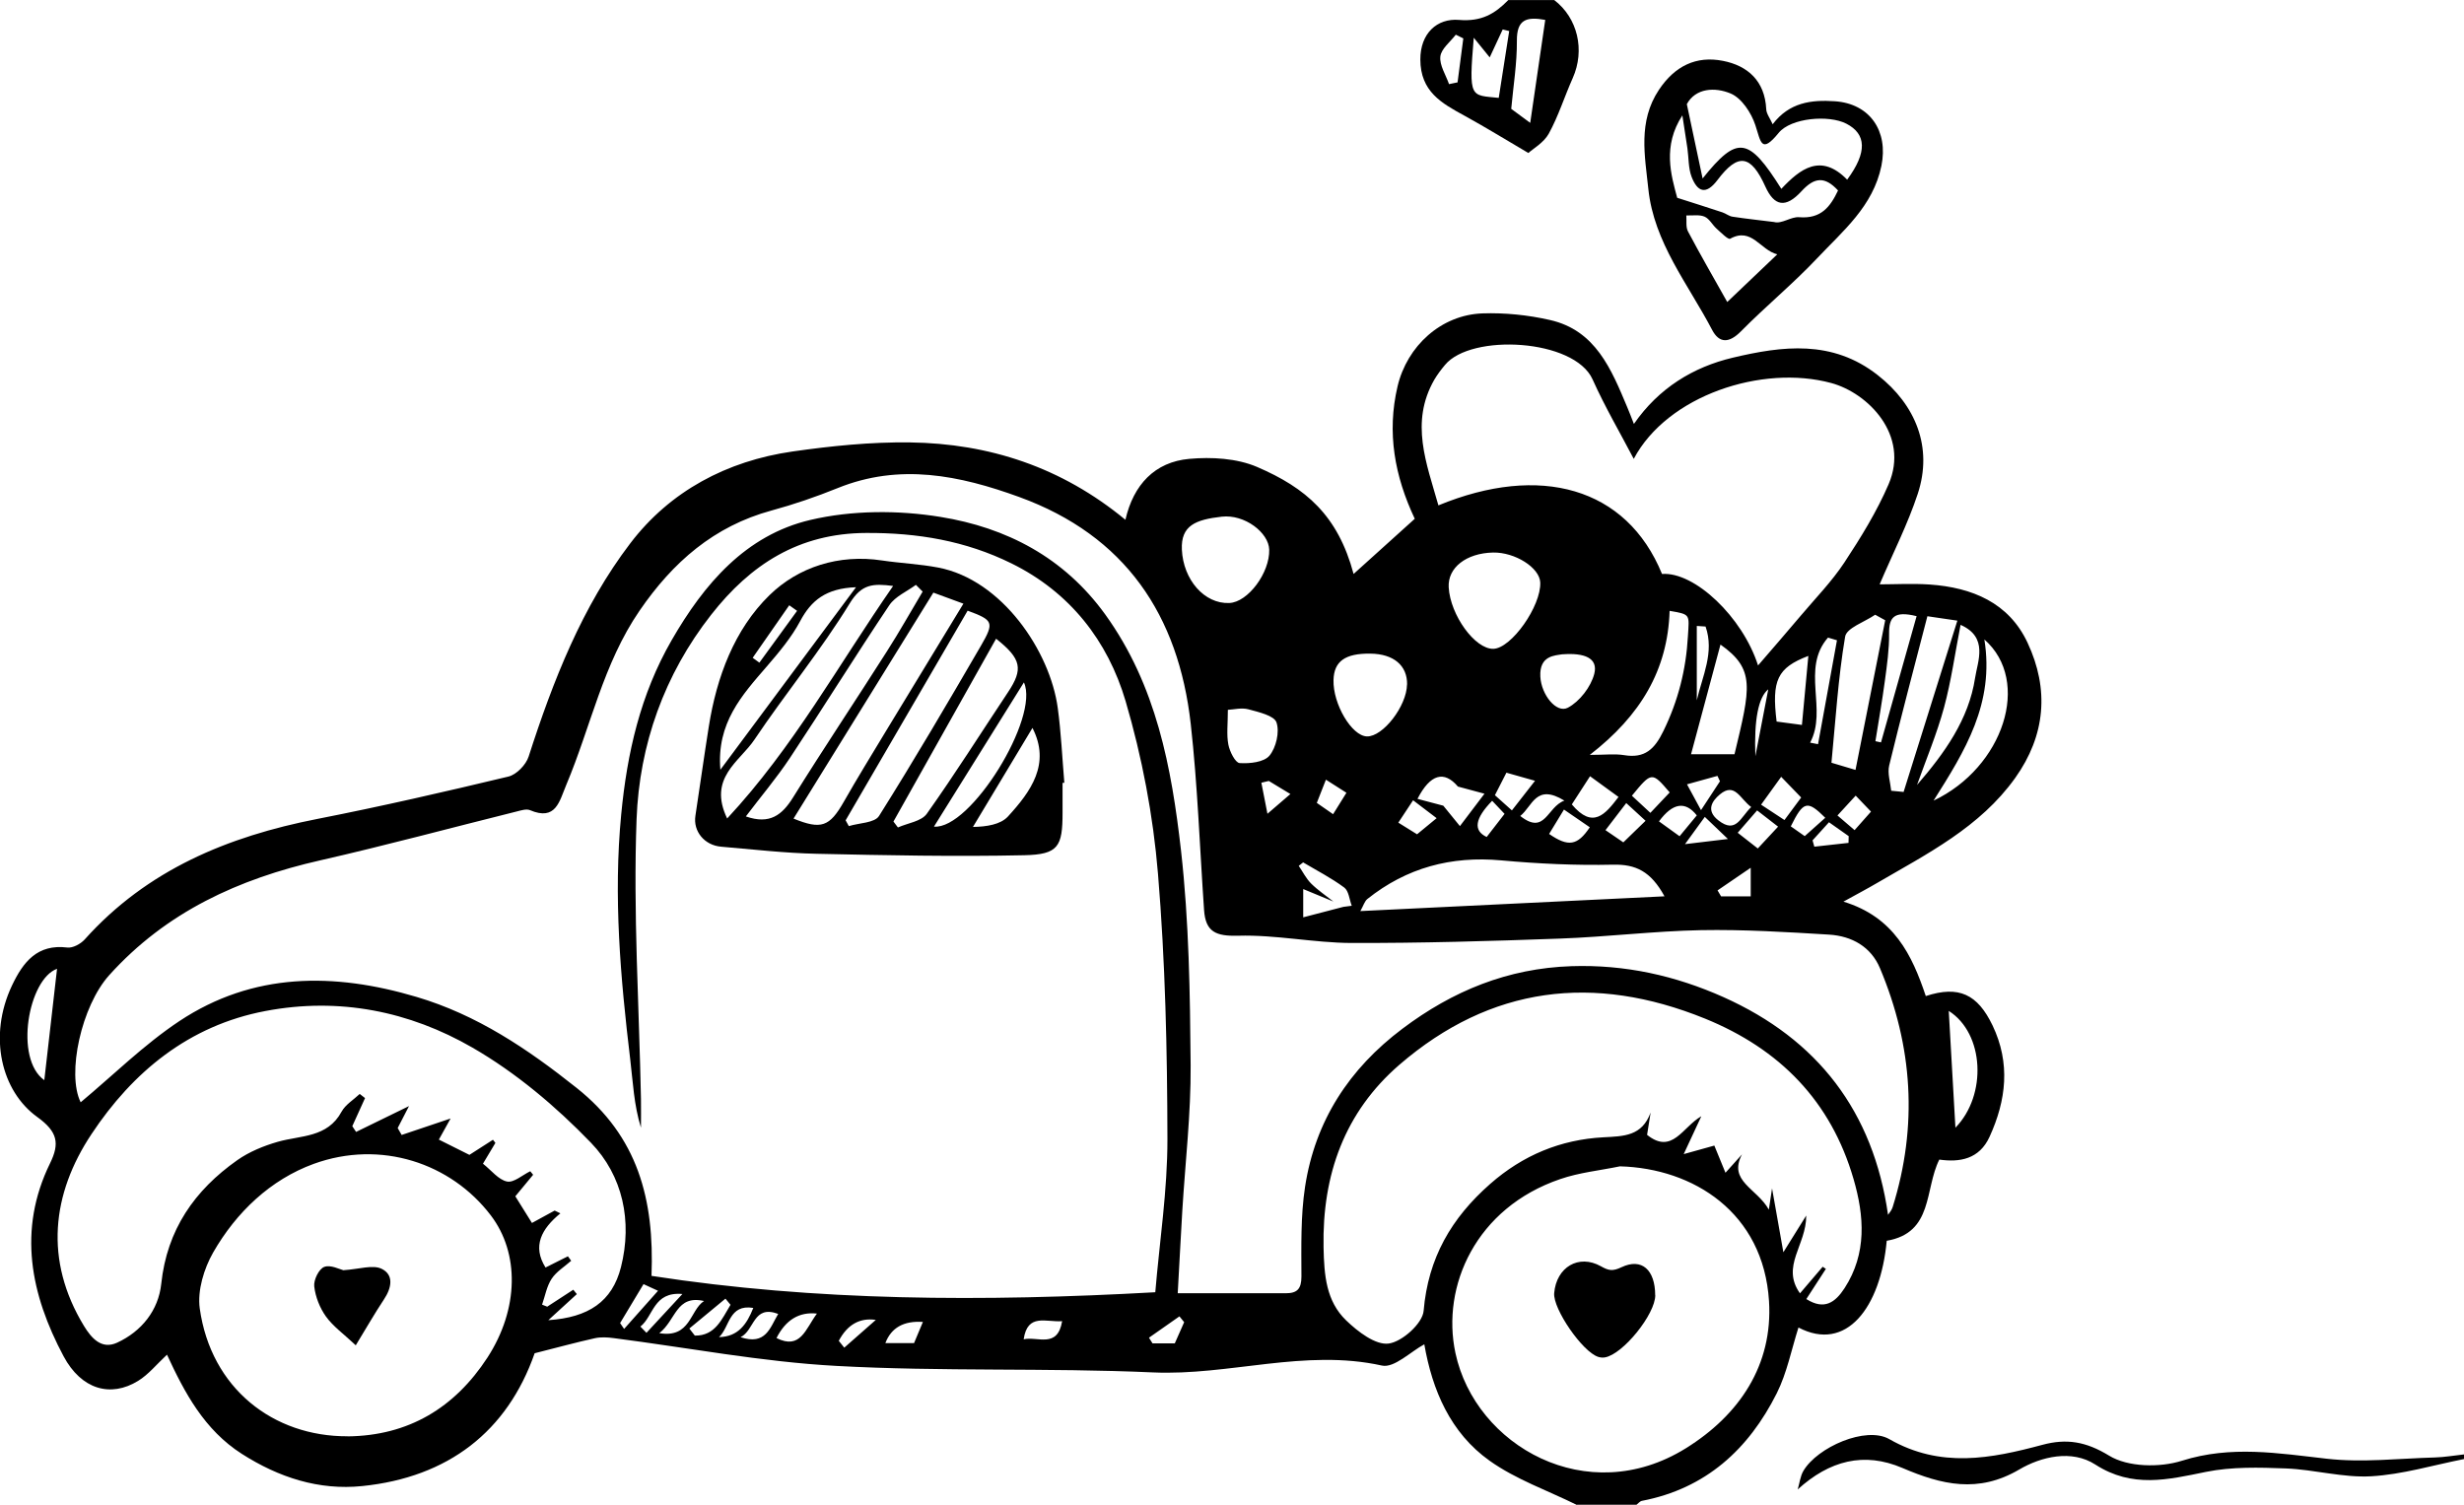 <?xml version="1.0" encoding="UTF-8"?><svg id="Vrstva_2" xmlns="http://www.w3.org/2000/svg" viewBox="0 0 292 178.36"><g id="Vrstva_1-2"><g><path d="m186.9,178.36c-3.48-1.72-7.25-3.03-10.37-5.25-4.66-3.31-6.8-8.39-7.74-13.8-1.61.86-3.57,2.84-5.02,2.52-9.16-2.03-18.07,1.22-27.15.81-12.49-.56-25.04-.08-37.52-.77-8.82-.48-17.57-2.16-26.35-3.29-.74-.1-1.54-.15-2.26.01-2.25.5-4.47,1.11-7.13,1.78-3.24,9.26-10.23,14.7-20.43,15.74-5.14.53-9.9-1.02-14.28-3.82-4.44-2.84-6.78-7.25-8.86-11.75-1.23,1.14-2.19,2.35-3.43,3.11-3.24,1.99-6.71,1.04-8.83-2.93-3.89-7.3-5.47-14.95-1.6-22.86,1.16-2.36.91-3.74-1.52-5.49-4.23-3.04-5.86-9.53-2.98-15.6,1.31-2.75,2.98-4.92,6.55-4.48.64.08,1.57-.42,2.05-.95,7.4-8.26,16.97-12.21,27.58-14.29,7.59-1.49,15.13-3.22,22.64-5.02.96-.23,2.09-1.4,2.4-2.38,2.89-8.98,6.33-17.77,12.05-25.27,4.71-6.18,11.44-9.75,19.19-10.87,4.61-.66,9.3-1.14,13.95-1.08,9.38.13,17.96,2.92,25.53,9.17.95-4.16,3.48-6.85,7.56-7.22,2.65-.24,5.65-.07,8.05.96,5.77,2.48,9.57,5.73,11.43,12.68,2.43-2.19,4.83-4.35,7.25-6.54-2.38-5.04-3.33-10.21-2.04-15.69,1.13-4.79,5.16-8.48,10.07-8.65,2.65-.09,5.39.19,7.98.78,5.43,1.22,7.29,5.86,9.18,10.36.24.57.46,1.14.78,1.96,2.95-4.26,7.03-6.74,11.71-7.85,5.87-1.39,11.8-2.17,17.19,2.07,4.49,3.52,6.55,8.55,4.74,14.05-1.19,3.61-2.94,7.03-4.52,10.74,1.79,0,3.87-.12,5.94.02,4.99.35,9.36,2.13,11.59,6.9,2.58,5.51,2.14,10.97-1.47,16.03-4.18,5.85-10.43,8.98-16.4,12.46-1.12.66-2.27,1.26-3.95,2.19,6,1.83,8.13,6.33,9.76,11.19,3.92-1.28,6.13-.22,7.91,3.48,2.14,4.48,1.63,8.85-.35,13.19-1.22,2.68-3.55,3.05-5.96,2.71-1.77,3.53-.68,8.67-6.23,9.62-.73,7.94-4.8,13.25-10.46,10.28-.83,2.61-1.36,5.37-2.57,7.79-3.34,6.65-8.42,11.3-15.98,12.75-.23.04-.43.3-.64.46h-7.08Zm-14.13-85.15c-1.62-1.91-3.26-1.51-4.79,1.46,1.06.28,2.06.54,3.06.81.59.73,1.19,1.47,1.97,2.42,1.07-1.41,1.86-2.45,2.91-3.84-1.34-.36-2.25-.61-3.16-.85Zm-14.75,13.63c-1.18-.49-2.35-.97-3.58-1.48v3.35c1.74-.45,3.25-.85,4.76-1.24.33-.04.66-.09.99-.13-.28-.74-.35-1.76-.89-2.16-1.52-1.13-3.24-2.01-4.87-2.98-.17.14-.34.27-.52.41.48.71.88,1.51,1.47,2.1.8.79,1.75,1.43,2.64,2.13Zm65.72,37.13c.14-.22.44-.54.55-.91,3.01-9.63,2.39-19.08-1.5-28.32-1.07-2.55-3.34-3.81-6.01-3.98-5.06-.31-10.14-.62-15.2-.53-5.58.11-11.15.8-16.73,1-8.23.3-16.47.54-24.7.52-4.48-.02-8.96-.99-13.42-.86-2.63.07-3.86-.44-4.04-3.04-.51-7.36-.76-14.74-1.58-22.07-1.45-12.89-7.76-22.31-20.32-26.88-7.07-2.57-14.17-4.04-21.54-1.05-2.55,1.03-5.17,1.93-7.82,2.65-6.83,1.86-11.69,6.12-15.63,11.86-4.34,6.31-5.79,13.77-8.69,20.65-.82,1.94-1.22,4.31-4.3,3-.43-.18-1.07.03-1.59.16-7.76,1.93-15.49,4.02-23.28,5.79-9.64,2.19-18.24,6.1-25,13.61-3.29,3.66-5.05,11.67-3.38,15.06,3.81-3.17,7.47-6.81,11.68-9.61,8.76-5.82,18.35-5.78,28.12-2.88,7.16,2.12,13.15,6.15,18.97,10.78,7.26,5.77,9.23,13.19,8.88,22.28,19.45,3.01,39.33,3.08,59.7,1.94.51-6.05,1.45-12.1,1.44-18.15-.02-10.49-.25-21-1.12-31.45-.57-6.89-1.89-13.83-3.84-20.46-2.11-7.14-6.6-12.91-13.54-16.32-5.42-2.67-11.11-3.63-17.2-3.6-8,.03-13.71,3.75-18.36,9.68-5.57,7.1-8.52,15.42-8.85,24.24-.41,11.03.3,22.1.52,33.15.02,1.14,0,2.27,0,3.41-.84-2.71-.95-5.41-1.27-8.08-1.16-9.66-2.01-19.32-1.07-29.06.7-7.27,2.27-14.2,5.97-20.62,3.86-6.7,8.79-12.46,16.43-14.26,4.93-1.16,10.42-1.18,15.44-.36,7.8,1.26,14.63,4.79,19.52,11.56,6.06,8.4,7.86,18.15,8.98,27.98.95,8.42,1.07,16.95,1.14,25.44.04,5.75-.64,11.51-.99,17.27-.19,3.19-.35,6.38-.54,9.75,4.49,0,8.65,0,12.81,0,1.33,0,1.85-.5,1.85-1.98-.01-3.55-.1-7.15.43-10.64,1.2-7.81,5.23-13.99,11.54-18.73,5.95-4.48,12.48-7.16,20.03-7.41,6.35-.21,12.32,1.12,18.02,3.67,11.16,5,17.75,13.54,19.5,25.82Zm-9.64,10c2.1,1.31,3.39.38,4.49-1.31,2.67-4.12,2.34-8.56,1.07-12.93-2.68-9.24-8.75-15.42-17.61-19.02-13.17-5.34-25.38-3.87-36.21,5.47-6.48,5.6-9.16,13.02-8.99,21.65.07,3.29.3,6.36,2.68,8.65,1.38,1.33,3.48,2.95,5.04,2.74,1.59-.21,4.02-2.39,4.14-3.88.53-6.26,3.29-11,7.89-15.04,3.88-3.41,8.36-5.25,13.39-5.52,2.48-.13,4.6-.14,5.62-2.94-.14.9-.29,1.81-.42,2.65,2.98,2.38,4.19-.92,6.43-2.21-.71,1.54-1.19,2.56-2.09,4.49,1.82-.51,2.96-.82,3.63-1.01.36.88.78,1.91,1.32,3.22,1-1.11,1.48-1.64,1.96-2.18-1.68,3.18,1.76,4.01,3.18,6.55.13-.84.26-1.69.38-2.52.48,2.71.84,4.76,1.34,7.57,1.12-1.8,1.73-2.78,2.71-4.35.02,3.52-3.03,6.01-.74,9.22,1-1.17,1.84-2.16,2.69-3.15.13.08.25.17.38.25-.73,1.13-1.46,2.26-2.32,3.58Zm-156.86-16.06c1.01.8,1.83,1.9,2.85,2.11.8.16,1.82-.77,2.75-1.22.11.14.22.28.34.42-.69.83-1.38,1.66-2.11,2.55.68,1.09,1.32,2.13,1.97,3.16.95-.52,1.82-1,2.69-1.47.23.11.46.22.68.33-2.25,1.84-3.35,3.9-1.76,6.42.83-.41,1.74-.87,2.65-1.33.13.18.26.36.39.53-.79.7-1.76,1.29-2.32,2.14-.58.88-.77,2.03-1.13,3.06.2.08.41.16.61.24,1.03-.67,2.06-1.34,3.09-2.01.14.17.28.35.42.52-1.07.97-2.14,1.95-3.38,3.09,4.76-.32,7.57-2.19,8.61-6.29,1.37-5.44.22-10.83-3.56-14.74-4.15-4.3-8.89-8.3-14.04-11.27-7.47-4.31-15.79-6-24.53-4.34-9.1,1.72-15.75,7.25-20.61,14.58-4.71,7.08-5.63,14.96-.9,22.74.9,1.48,2.1,2.82,3.92,1.99,2.92-1.34,4.91-3.85,5.24-6.98.68-6.42,3.95-11.09,9.02-14.66,1.41-.99,3.12-1.69,4.79-2.17,2.73-.78,5.88-.46,7.56-3.57.46-.84,1.42-1.41,2.15-2.1.21.16.42.33.63.49-.5,1.11-1.01,2.22-1.51,3.33.15.23.3.45.45.68,2.04-1,4.08-1.99,6.27-3.06-.47.91-.91,1.75-1.34,2.6.16.27.31.55.47.82,1.92-.64,3.84-1.29,5.8-1.95-.48.86-.93,1.68-1.39,2.5,1.28.64,2.47,1.24,3.62,1.81.96-.62,1.88-1.2,2.79-1.79.1.12.2.25.29.37-.47.79-.95,1.58-1.47,2.46ZM193.61,54.38c-1.56-2.99-3.4-6.12-4.88-9.42-2.16-4.81-14.39-5.47-17.49-1.71-.46.55-.9,1.13-1.26,1.74-2.92,5.08-.92,9.93.48,14.9,12.01-4.95,22.29-2.17,26.5,8.13,3.85-.29,9.54,5.09,11.38,10.84,1.73-2.01,3.43-3.96,5.09-5.93,1.75-2.07,3.66-4.03,5.14-6.27,1.95-2.96,3.84-6.02,5.24-9.27,2.51-5.83-2.44-10.82-6.8-12-8.19-2.22-19.42,1.47-23.4,8.99Zm-1.64,83.84c-2.36.49-4.81.73-7.07,1.51-9.99,3.4-14.12,12.68-12.42,20.62,2.36,11,15.62,18.53,27.29,11.29,6.38-3.96,10.34-9.89,9.87-17.45-.66-10.49-8.95-15.73-17.66-15.97Zm-150.78,32c7.22-.07,12.7-3.39,16.57-9.33,3.76-5.79,3.8-12.4.41-16.85-4.72-6.21-13.06-9-21-6.11-5.1,1.86-9.17,5.72-11.91,10.5-1.09,1.91-1.88,4.51-1.59,6.62,1.33,9.5,8.73,15.2,17.52,15.16Zm156.07-63.99c-1.63-2.99-3.43-3.82-6.1-3.76-4.42.1-8.86-.11-13.26-.51-5.93-.54-11.21.87-15.86,4.58-.33.27-.46.78-.83,1.43,12.08-.59,23.82-1.15,36.05-1.75Zm-20.32-40.75c-3.19.07-5.39,1.8-5.26,4.12.19,3.3,3.12,7.34,5.29,7.29,2.14-.05,5.68-5.08,5.56-7.87-.08-1.75-2.99-3.59-5.59-3.54Zm-26.53-.35c-.06-2-2.9-4.21-5.63-3.9-3.08.35-4.85,1.04-4.72,3.9.16,3.58,2.68,6.46,5.62,6.33,2.21-.09,4.81-3.58,4.73-6.33Zm16.34,15.98c.03-2.25-1.6-3.62-4.35-3.65-2.99-.04-4.31.91-4.37,3.12-.08,2.85,2.16,6.64,3.96,6.69,1.9.05,4.71-3.59,4.75-6.15Zm21.66,8.35c1.78,0,2.95-.15,4.06.03,2.46.41,3.62-.72,4.66-2.87,1.75-3.59,2.68-7.27,2.9-11.24.15-2.58.36-2.56-2.17-2.99-.22,7.01-3.44,12.41-9.46,17.07Zm34.99-15.96c-.39-.22-.79-.44-1.18-.65-1.24.86-3.39,1.56-3.56,2.6-.83,4.9-1.13,9.88-1.62,14.94.65.19,1.47.44,2.85.85,1.19-6.01,2.35-11.87,3.52-17.74Zm5.01-.48c-1.6,6.18-3.13,11.92-4.53,17.7-.22.92.14,1.99.24,2.99.49.05.98.09,1.47.14,2.09-6.65,4.17-13.31,6.37-20.3-1.83-.27-2.87-.42-3.54-.52Zm-24.52,3.36c-1.17,4.35-2.33,8.68-3.49,13h5.15c1.91-7.93,2.47-10.07-1.67-13Zm31.27-.6c1.22,7.58-2.29,13.2-6.02,19.1,8.27-3.92,11.65-14.16,6.02-19.1Zm-7.98,17.24c3.26-3.76,6.13-7.76,6.88-12.68.3-1.98,1.61-4.82-1.72-6.29-.66,3.4-1.11,6.65-1.96,9.8-.85,3.12-2.11,6.12-3.2,9.17Zm-81.67-8.9c0,1.68-.17,2.94.06,4.13.16.82.82,2.14,1.33,2.18,1.2.08,2.89-.1,3.54-.88.79-.96,1.22-2.81.83-3.94-.28-.81-2.11-1.22-3.32-1.55-.81-.22-1.75.03-2.44.06Zm39.69-6.59c-.92.16-2.79.13-2.66,2.66.11,2.13,1.9,4.39,3.26,3.68,1.4-.74,2.73-2.47,3.13-4.01.49-1.9-1.21-2.51-3.74-2.32Zm46.53,56.11c3.77-3.86,3.43-11.16-.79-13.84.27,4.71.53,9.19.79,13.84Zm-9.47-45.8l.65.14c1.4-4.97,2.8-9.93,4.22-14.96-2.7-.67-3.28.16-3.26,2.05.02,1.87-.25,3.75-.5,5.61-.32,2.39-.74,4.77-1.12,7.15Zm-8.72-1.93c.24-2.59.49-5.3.76-8.18-3.69,1.41-4.36,2.89-3.76,7.78.92.12,1.86.25,3,.4ZM5.25,128.01c.5-4.34,1.02-8.9,1.51-13.2-3.4,1.22-5.1,10.65-1.51,13.2Zm212.45-52.13c-.36-.11-.71-.22-1.07-.32-3.23,3.69-.02,8.55-2.12,12.45.31.06.63.12.94.18.75-4.1,1.5-8.2,2.24-12.3Zm-25.89,18.57c-1.12-.81-2.22-1.62-3.38-2.46-.87,1.35-1.57,2.43-2.16,3.34,2.5,2.97,3.96,1.18,5.53-.88Zm15.72,1.19c-1.33-.97-1.94-2.98-3.72-1.49-.93.78-1.67,1.9-.17,3.07,2.1,1.64,2.62-.37,3.9-1.59Zm3.55-3.58c-.87,1.2-1.57,2.18-2.38,3.3.98.65,1.9,1.25,2.77,1.82.78-1.05,1.38-1.85,1.98-2.67-.77-.79-1.45-1.5-2.37-2.45Zm-27.5,6.77c2.28,1.57,3.36,1.39,4.82-.79-.97-.66-1.93-1.33-3.06-2.1-.68,1.13-1.23,2.01-1.76,2.89Zm17.5-2.2q-2.04-2.59-4.48.71c.85.61,1.69,1.22,2.44,1.76.82-1,1.44-1.74,2.04-2.47Zm-8.71,3.2c.91-.88,1.74-1.68,2.64-2.56-.7-.64-1.4-1.28-2.29-2.1-.92,1.2-1.7,2.21-2.46,3.21.84.58,1.49,1.02,2.12,1.45Zm1.02-5.53c.8.74,1.47,1.36,2.19,2.03.75-.79,1.53-1.62,2.29-2.42-2.11-2.47-2.13-2.47-4.48.39Zm-16.24-.07c.72.65,1.3,1.16,2.02,1.81.93-1.19,1.75-2.24,2.74-3.51-1.51-.43-2.42-.69-3.39-.96-.47.91-.87,1.69-1.36,2.66Zm33.57,3.74c-.83-.65-1.63-1.27-2.49-1.93-.82.94-1.54,1.78-2.3,2.65.88.68,1.55,1.21,2.38,1.86.87-.94,1.66-1.78,2.4-2.58Zm-113.91,57.7q-3.15-.34-4.79,2.9c2.85,1.42,3.43-1.06,4.79-2.9Zm-13.38-1.49c-3.32-.76-3.32,2.28-5.3,3.81,3.72.61,3.6-2.69,5.3-3.81Zm101.96-59.3c-3.38-2.07-3.77.66-5.23,1.82,2.96,2.34,3.16-1.08,5.23-1.82Zm-17.46,3.99c.76-.62,1.42-1.16,2.32-1.91-.95-.73-1.8-1.37-2.79-2.12-.65.99-1.17,1.78-1.75,2.65.78.49,1.44.9,2.22,1.38Zm34.19-24.62c-.35-.02-.7-.05-1.04-.07v8.81c.66-2.86,2.11-5.69,1.04-8.74Zm-93.8,84.92c.38-.89.7-1.68,1.05-2.51q-3.41-.23-4.45,2.51h3.4Zm95.51-66.57c-.1-.22-.2-.44-.3-.65-1.2.33-2.41.67-3.61,1,.49.91.98,1.81,1.66,3.06,1.02-1.55,1.63-2.48,2.24-3.41Zm-27,2.3q-3.08,3.15-.65,4.29c.69-.89,1.38-1.78,2.12-2.74-.51-.53-.93-.98-1.47-1.55Zm-95.14,62.54c.22.28.43.56.65.84,2.42.04,3.2-1.96,4.23-3.65l-.6-.73c-1.43,1.18-2.85,2.36-4.28,3.54Zm134.62-60.52c-2.14-2.13-2.6-1.99-4.09,1.01.57.4,1.13.79,1.65,1.16.83-.74,1.63-1.46,2.43-2.17Zm-8.83,5.91c-1.68,1.15-2.81,1.92-3.94,2.69.14.24.28.47.42.71h3.51v-3.4Zm-57.12-10.28c-.29.07-.59.14-.88.21l.72,3.68c.85-.73,1.69-1.46,2.72-2.34-1.21-.74-1.89-1.15-2.56-1.55Zm-29.05,66.17c1.65-.38,4.01,1.13,4.56-2.15-1.9.15-4.1-.99-4.56,2.15Zm86.71-69.1c.48-2.48.96-4.97,1.53-7.93q-1.77,1.45-1.53,7.93Zm13.71,6.57c-.61-.64-1.17-1.22-1.82-1.9-.76.84-1.41,1.53-2.16,2.35.74.64,1.32,1.13,2.03,1.74.67-.75,1.2-1.36,1.94-2.19Zm-63.75.3c.62-1,1.1-1.76,1.58-2.54-.88-.56-1.6-1.02-2.43-1.55-.4,1.03-.74,1.9-1.08,2.75.65.45,1.22.85,1.93,1.34Zm58.77.95c-.78.86-1.36,1.5-1.95,2.15.07.25.14.5.21.75,1.35-.15,2.7-.3,4.05-.45,0-.27.01-.53.02-.8-.71-.5-1.41-1-2.34-1.65Zm-143.27,59.35c.16.23.32.46.48.7,1.32-1.48,2.64-2.97,4.02-4.52-.66-.31-1.21-.56-1.72-.79-.96,1.6-1.87,3.11-2.77,4.61Zm25.92,2.11c.22.27.43.54.65.81,1.11-.98,2.22-1.95,3.74-3.29q-2.86-.41-4.39,2.48Zm-18.54-5.55c-3.44-.3-3.41,2.64-4.97,3.86.24.25.48.49.72.74,1.34-1.45,2.67-2.89,4.25-4.59Zm4.35,5.11c2.25-.05,3.28-1.49,4.06-3.46-2.92-.48-2.79,2.29-4.06,3.46Zm50.95.07c.14.22.28.45.42.67h2.64c.39-.88.75-1.7,1.11-2.51-.19-.23-.37-.46-.56-.69-1.2.84-2.41,1.69-3.61,2.53Zm-48.4-.06c3,.99,3.48-1.11,4.46-2.76-2.98-1.11-2.78,1.93-4.46,2.76Zm111.92-58.43c2.04-.24,3.26-.39,5.09-.61-1.21-1.15-1.88-1.79-2.74-2.62-.74,1.02-1.34,1.84-2.34,3.22Z"/><path d="m184.18,0c2.8,2.14,3.67,5.95,2.2,9.25-.98,2.19-1.69,4.5-2.84,6.59-.6,1.08-1.87,1.79-2.42,2.29-2.71-1.59-5.11-3.07-7.57-4.42-2.72-1.48-5.22-2.86-5.23-6.66-.01-3.07,1.96-4.91,4.59-4.69,2.64.22,4.23-.71,5.83-2.35h5.45Zm-1.05,2.36c-2.28-.42-3.39-.02-3.37,2.48.02,2.66-.42,5.33-.67,8.06.69.51,1.42,1.04,2.25,1.66.61-4.19,1.19-8.13,1.78-12.2Zm-5.52,9.24c.43-2.75.83-5.34,1.24-7.92l-.77-.19c-.48,1.04-.97,2.08-1.54,3.31-.73-.9-1.24-1.53-1.89-2.33-.61,7.29-.4,6.78,2.97,7.13Zm-4.2-7.05c-.3-.15-.59-.3-.89-.44-.65.86-1.73,1.67-1.83,2.59-.11,1.04.65,2.17,1.03,3.27l1.01-.21c.23-1.73.45-3.47.68-5.2Z"/><path d="m292,172.91c-3.66.72-7.31,1.83-11,2.04-3.35.19-6.74-.8-10.12-.93-3.15-.12-6.4-.21-9.46.41-4.52.92-8.72,1.96-13.11-.87-2.8-1.81-6.42-.94-9.02.59-4.86,2.85-9.18,1.81-13.83-.18-4.57-1.96-8.66-.88-12.42,2.54.22-.74.3-1.57.68-2.21,1.65-2.79,7.4-5.34,10.18-3.75,6.08,3.48,12.04,2.31,18.15.67,2.84-.76,5.14-.4,7.9,1.29,2.22,1.36,6,1.43,8.62.6,5.83-1.84,11.4-.89,17.17-.24,4.21.48,8.54-.03,12.81-.15,1.15-.03,2.3-.24,3.45-.36v.55Z"/><path d="m210.07,14.73c1.97-2.6,4.58-2.92,7.37-2.73,4.16.28,6.36,3.54,5.52,7.65-.99,4.81-4.57,7.72-7.63,10.97-2.85,3.02-6.09,5.68-9.01,8.64-1.39,1.41-2.57,1.47-3.43-.18-2.84-5.42-6.89-10.35-7.55-16.68-.41-3.93-1.25-7.99,1.25-11.75,1.89-2.84,4.43-4.06,7.58-3.44,2.94.57,4.98,2.38,5.14,5.73.02.54.44,1.06.77,1.8Zm8.84,6.55c2.39-3.24,2.27-5.4-.1-6.62-2.09-1.08-6.57-.69-8.02,1.08-2.1,2.57-2.11,1.06-2.77-.91-.48-1.46-1.63-3.21-2.93-3.75-1.86-.78-4.15-.65-5.19,1.26.65,3.04,1.22,5.75,1.87,8.81,4.13-5.15,5.44-4.94,9.33,1.23,2.23-2.37,4.68-4.28,7.8-1.09Zm-19.53-7.62c-2.39,3.66-1.34,7.11-.62,9.78,2.19.7,3.78,1.2,5.37,1.73.41.14.77.45,1.19.51,1.63.25,3.28.42,4.92.63.92.26,1.99-.65,2.98-.57,2.59.21,3.68-1.23,4.6-3.17-1.57-1.7-2.8-1.58-4.33.09-1.89,2.06-3.23,1.77-4.28-.54-1.72-3.8-3.23-4.04-5.69-.77-1.37,1.81-2.37,1.37-3.05-.38-.4-1.04-.34-2.26-.5-3.39-.19-1.3-.4-2.61-.6-3.91Zm5.31,22.13c2.1-2,3.94-3.76,5.93-5.65-2.03-.5-3.02-3.26-5.58-1.85-.25.14-1.1-.74-1.62-1.2-.5-.45-.85-1.18-1.43-1.42-.62-.26-1.42-.11-2.15-.14.05.64-.08,1.38.2,1.9,1.45,2.74,3,5.42,4.65,8.36Z"/><path d="m125.92,92.78c0,1.18,0,2.36,0,3.54,0,4.01-.5,4.94-4.52,5.03-8.2.18-16.41.01-24.61-.17-3.78-.08-7.56-.52-11.33-.84-1.99-.17-3.33-1.83-3.05-3.66.54-3.53,1.03-7.07,1.59-10.59.93-5.86,3.02-11.48,7.18-15.55,3.41-3.33,8.22-4.9,13.35-4.12,2.21.33,4.46.42,6.65.84,7.57,1.44,13.26,9.93,14.17,16.63.4,2.94.53,5.91.78,8.87-.07,0-.14.01-.21.02Zm-15.31-22.55c-5.57,9-11.07,17.89-16.57,26.78,3.28,1.34,4.27.97,5.96-2,1.59-2.79,3.27-5.52,4.93-8.27,3.02-4.99,6.06-9.97,9.24-15.2-1.35-.5-2.4-.89-3.56-1.31Zm-24.44,26.77c7.87-8.45,13.21-18.26,19.67-27.56-2.39-.31-3.73-.23-5.12,2.03-3.43,5.6-7.65,10.72-11.32,16.19-1.74,2.6-5.54,4.52-3.23,9.33Zm14.04.21c.13.23.25.46.38.69,1.22-.38,3.06-.37,3.58-1.2,4.17-6.63,8.14-13.4,12.08-20.18,1.62-2.79,1.44-3.03-1.58-4.15-4.82,8.28-9.64,16.56-14.45,24.83Zm-11.83-.46c2.85,1,4.31-.17,5.61-2.26,3.62-5.82,7.44-11.52,11.12-17.31,1.48-2.31,2.82-4.71,4.23-7.07-.27-.27-.54-.53-.8-.8-1.07.79-2.45,1.37-3.15,2.41-4.01,5.98-7.8,12.1-11.77,18.09-1.6,2.41-3.48,4.62-5.23,6.94Zm29.66-21.05c-4.06,7.24-8.11,14.45-12.16,21.66.18.23.35.47.53.7,1.16-.52,2.78-.72,3.42-1.62,3.34-4.7,6.42-9.59,9.62-14.4,1.83-2.75,1.61-3.95-1.4-6.34Zm-16.59-6.11c-3.59.13-5.32,1.58-6.62,4.01-1.04,1.95-2.51,3.7-3.96,5.38-2.94,3.4-5.97,6.71-5.5,12.24,5.42-7.29,10.6-14.26,16.08-21.64Zm19.89,11.28c-3.65,5.85-7.12,11.42-10.66,17.09,4.33.39,12.56-12.95,10.66-17.09Zm1.01,5.4c-2.29,3.8-4.67,7.77-7.05,11.73,1.62-.03,3.26-.28,4.14-1.23,2.73-2.98,5.09-6.24,2.92-10.49Zm-33.16-8.32c.27.19.53.39.8.58,1.49-2.05,2.98-4.09,4.47-6.14-.31-.22-.62-.44-.93-.66-1.44,2.07-2.89,4.15-4.33,6.22Z"/><path d="m196.16,153.49c.01,2.24-3.81,6.99-5.96,7.37-.26.05-.55.02-.8-.06-1.87-.59-5.37-5.68-5.22-7.55.26-3.08,2.9-4.66,5.53-3.19.91.51,1.37.63,2.46.11,2.4-1.13,3.97.33,3.98,3.31Z"/><path d="m40.67,150.53c1.92-.12,3.49-.68,4.55-.17,1.49.72,1.19,2.27.28,3.63-1.16,1.75-2.2,3.58-3.34,5.44-1.43-1.35-2.68-2.23-3.53-3.41-.73-1.02-1.25-2.33-1.39-3.57-.09-.76.55-2.07,1.18-2.31.75-.29,1.84.29,2.24.38Z"/></g></g></svg>